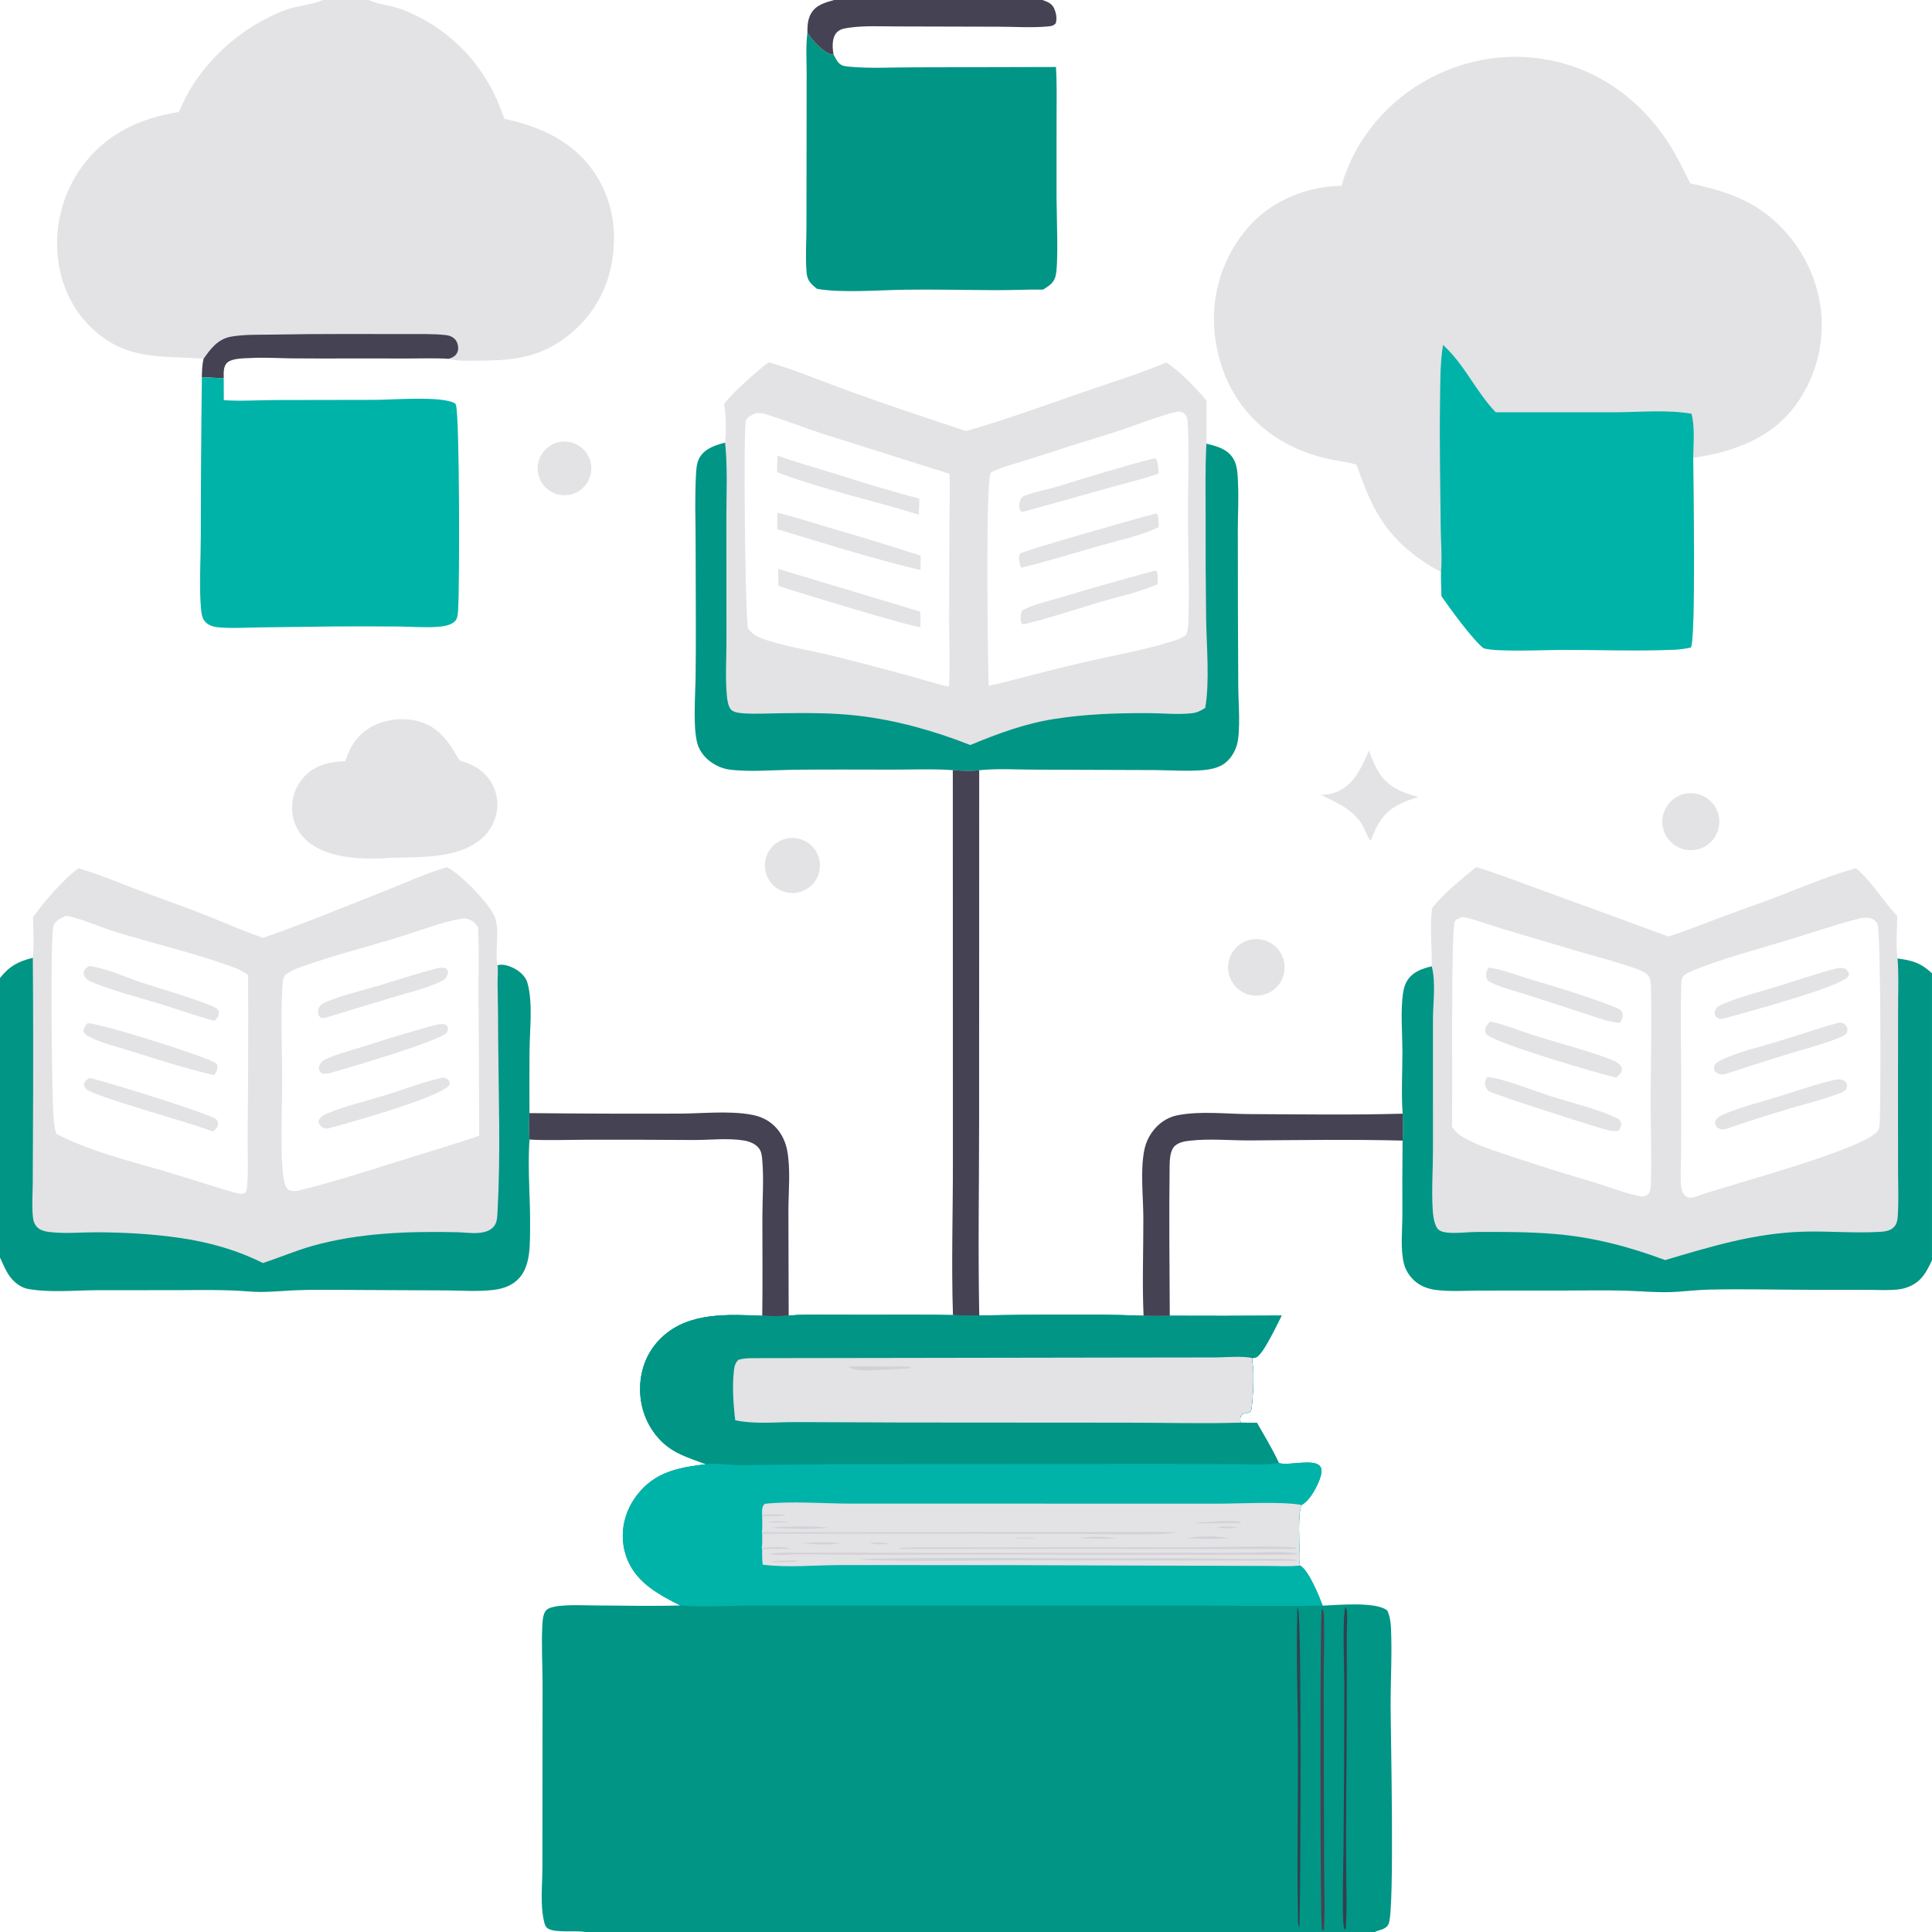 <?xml version="1.0" encoding="utf-8" ?>
<svg xmlns="http://www.w3.org/2000/svg" xmlns:xlink="http://www.w3.org/1999/xlink" width="12452" height="12452">
	<path fill="#E3E2E5" transform="scale(12.16 12.16)" d="M711.106 98.468C711.289 97.766 711.487 97.068 711.698 96.373C718.904 72.738 736.269 52.822 758.005 41.41C781.025 29.322 807.149 26.716 831.982 34.61C854.526 41.777 873.23 57.728 885.567 77.696C889.427 83.945 892.524 90.675 895.89 97.198C909.892 100.306 922.886 103.821 934.721 112.348C950.669 124.028 961.424 141.475 964.693 160.97C967.694 179.781 963.112 199.015 951.951 214.452C938.488 232.698 918.999 239.331 897.456 242.699C897.529 254.923 898.933 338.151 896.225 343.177C893.169 343.882 890.148 344.274 887.012 344.398C867.657 345.164 848.033 344.464 828.654 344.447C819.557 344.439 793.387 345.69 786.38 343.624C780.552 339.05 768.536 322.559 764.018 315.984C763.889 311.659 763.71 307.329 763.78 303.001L763.104 302.678C757.38 299.888 751.934 296.12 747.04 292.075C731.29 279.057 725.571 264.952 719.011 246.302C714.207 244.869 709.018 244.341 704.107 243.26C689.991 240.151 676.531 233.658 665.991 223.644C651.479 209.857 643.793 190.089 643.442 170.236C643.079 150.917 650.34 132.233 663.652 118.229C675.908 105.574 693.595 98.681 711.106 98.468Z"/>
	<path fill="#00B3A9" transform="scale(12.16 12.16)" d="M764.835 182.84C776.19 193.057 782.294 207.643 792.786 218.525L857.038 218.5C870.246 218.428 883.446 217.075 896.561 219.282C898.403 226.646 897.534 235.139 897.456 242.699C897.529 254.923 898.933 338.151 896.225 343.177C893.169 343.882 890.148 344.274 887.012 344.398C867.657 345.164 848.033 344.464 828.654 344.447C819.557 344.439 793.387 345.69 786.38 343.624C780.552 339.05 768.536 322.559 764.018 315.984C763.889 311.659 763.71 307.329 763.78 303.001C764.418 295.493 763.695 287.313 763.626 279.719C763.429 257.932 762.921 236.145 763.247 214.357C763.403 203.901 763.167 193.184 764.835 182.84Z"/>
	<path fill="#E3E2E5" transform="scale(12.16 12.16)" d="M210.357 381.243C214.23 381.051 218.379 381.321 222.12 382.398C233.115 385.563 238.181 393.761 243.515 403.06C248.068 404.334 252.283 406.127 255.867 409.293C260.628 413.482 263.438 419.458 263.627 425.796C263.757 432.153 261.356 438.302 256.951 442.888C245.034 455.182 223.981 454.22 208.207 454.64C194.093 455.621 174.45 455.659 162.979 445.885C158.021 441.699 155.057 435.617 154.815 429.133C154.525 422.734 156.799 416.483 161.134 411.767C167.052 405.362 174.648 403.785 182.927 403.46C184.404 399.234 186.086 395.413 188.918 391.898C194.357 385.146 201.993 382.168 210.357 381.243Z"/>
	<path fill="#E3E2E5" transform="scale(12.16 12.16)" d="M725.616 397.842C726.938 401.402 728.249 404.959 730.139 408.265C735.139 417.012 742.691 419.991 751.863 422.46C748.681 423.352 745.602 424.392 742.611 425.812C733.519 430.126 729.79 436.699 726.49 445.719C724.513 443.153 723.512 439.639 721.814 436.848C716.999 428.936 707.974 425.146 700.028 421.218C702.667 421.299 704.935 421.02 707.446 420.127C717.741 416.461 721.481 406.901 725.616 397.842Z"/>
	<path fill="#E3E2E5" transform="scale(12.16 12.16)" d="M892.649 420.813C900.772 418.857 908.942 423.864 910.887 431.99C912.832 440.116 907.815 448.279 899.686 450.214C891.572 452.144 883.428 447.139 881.486 439.027C879.545 430.916 884.54 422.765 892.649 420.813Z"/>
	<path fill="#E3E2E5" transform="scale(12.16 12.16)" d="M662.534 498.146C670.507 496.304 678.482 501.2 680.448 509.142C682.414 517.085 677.644 525.136 669.733 527.226C664.505 528.607 658.938 527.063 655.167 523.186C651.397 519.31 650.009 513.702 651.535 508.514C653.061 503.326 657.265 499.363 662.534 498.146Z"/>
	<path fill="#E3E2E5" transform="scale(12.16 12.16)" d="M418.402 444.222C426.375 443.346 433.561 449.071 434.487 457.039C435.413 465.006 429.733 472.227 421.771 473.204C413.739 474.189 406.439 468.447 405.504 460.408C404.57 452.369 410.357 445.106 418.402 444.222Z"/>
	<path fill="#E3E2E5" transform="scale(12.16 12.16)" d="M297.292 234.166C305.07 233.109 312.235 238.552 313.301 246.329C314.366 254.107 308.93 261.277 301.154 262.351C293.367 263.426 286.184 257.98 285.117 250.192C284.049 242.403 289.502 235.226 297.292 234.166Z"/>
	<path fill="#009585" transform="scale(12.16 12.16)" d="M505.095 697.054C509.739 697.246 514.388 697.302 519.036 697.221C547.97 696.863 577.211 696.314 606.122 697.392C610.764 697.54 615.373 697.498 620.014 697.393C639.757 697.484 659.5 697.46 679.243 697.323C677.022 701.561 669.46 717.947 665.744 719.447C665.154 719.685 664.231 719.737 663.625 719.813L663.661 720.817C663.702 721.793 663.847 722.684 664.023 723.642C664.737 727.539 664.093 744.411 662.993 748.08C661.055 749.571 657.953 748.333 657.459 751.375C657.327 752.189 657.467 753.211 657.508 754.04L666.163 754.137C670.147 761.087 674.424 768.141 677.791 775.406C678.065 775.475 678.337 775.551 678.613 775.614C683.611 776.766 696.394 773.092 699.64 777.109C700.774 778.512 700.495 780.696 700.044 782.297C698.683 787.135 694.422 795.286 689.892 797.685C687.615 802.328 689.019 818.562 688.62 824.805C688.633 826.469 688.481 828.209 689.08 829.786C693.732 832.437 699.077 845.842 701.065 851.045C708.905 850.727 729.489 848.757 735.283 853.62C736.628 856.396 737.087 859.47 737.236 862.529C737.903 876.219 737.044 890.321 737.066 904.068C737.089 918.832 739.273 1012.4 736.031 1019.65C734.971 1022.02 732.992 1022.5 730.725 1023.22C730.539 1023.27 730.351 1023.33 730.166 1023.39C729.459 1023.62 729.693 1023.55 728.887 1024L310.087 1024C305.121 1023.06 294.153 1024.65 290.369 1022.12C288.972 1021.18 288.707 1019.87 288.336 1018.29C286.266 1009.53 287.473 998.931 287.49 989.914L287.531 945.872L287.574 892.152C287.528 881.937 286.925 871.467 287.462 861.292C287.585 858.959 287.809 855.528 289.346 853.65C290.668 852.035 293.931 851.513 295.881 851.273C302.387 850.472 309.325 850.927 315.886 850.942C330.751 850.977 345.724 851.416 360.577 850.93C355.098 848.202 349.677 845.339 344.748 841.685C336.986 835.93 331.762 828.383 330.423 818.688C329.111 809.191 331.855 799.933 337.685 792.376C347.167 780.087 359.623 777.84 374.193 776.069C365.074 772.549 357.111 770.6 350.064 763.353C342.741 755.822 339.021 745.651 339.295 735.185C339.562 724.971 343.495 715.584 351.029 708.608C365.354 695.343 385.908 696.709 404.01 697.411C408.652 697.6 413.394 697.753 418.019 697.278C429.851 696.392 442.069 696.882 453.942 696.888C470.977 696.896 488.066 696.697 505.095 697.054Z"/>
	<path fill="#00B3A9" transform="scale(12.16 12.16)" d="M505.095 697.054C509.739 697.246 514.388 697.302 519.036 697.221C547.97 696.863 577.211 696.314 606.122 697.392C610.764 697.54 615.373 697.498 620.014 697.393C639.757 697.484 659.5 697.46 679.243 697.323C677.022 701.561 669.46 717.947 665.744 719.447C665.154 719.685 664.231 719.737 663.625 719.813L663.661 720.817C663.702 721.793 663.847 722.684 664.023 723.642C664.737 727.539 664.093 744.411 662.993 748.08C661.055 749.571 657.953 748.333 657.459 751.375C657.327 752.189 657.467 753.211 657.508 754.04L666.163 754.137C670.147 761.087 674.424 768.141 677.791 775.406C678.065 775.475 678.337 775.551 678.613 775.614C683.611 776.766 696.394 773.092 699.64 777.109C700.774 778.512 700.495 780.696 700.044 782.297C698.683 787.135 694.422 795.286 689.892 797.685C687.615 802.328 689.019 818.562 688.62 824.805C688.633 826.469 688.481 828.209 689.08 829.786C693.732 832.437 699.077 845.842 701.065 851.045C676.949 851.427 652.771 851.02 628.645 851.02L477.457 850.996L398.516 851.006C385.986 851.014 373.03 852.114 360.577 850.93C355.098 848.202 349.677 845.339 344.748 841.685C336.986 835.93 331.762 828.383 330.423 818.688C329.111 809.191 331.855 799.933 337.685 792.376C347.167 780.087 359.623 777.84 374.193 776.069C365.074 772.549 357.111 770.6 350.064 763.353C342.741 755.822 339.021 745.651 339.295 735.185C339.562 724.971 343.495 715.584 351.029 708.608C365.354 695.343 385.908 696.709 404.01 697.411C408.652 697.6 413.394 697.753 418.019 697.278C429.851 696.392 442.069 696.882 453.942 696.888C470.977 696.896 488.066 696.697 505.095 697.054Z"/>
	<path fill="#009585" transform="scale(12.16 12.16)" d="M505.095 697.054C509.739 697.246 514.388 697.302 519.036 697.221C547.97 696.863 577.211 696.314 606.122 697.392C610.764 697.54 615.373 697.498 620.014 697.393C639.757 697.484 659.5 697.46 679.243 697.323C677.022 701.561 669.46 717.947 665.744 719.447C665.154 719.685 664.231 719.737 663.625 719.813L663.661 720.817C663.702 721.793 663.847 722.684 664.023 723.642C664.737 727.539 664.093 744.411 662.993 748.08C661.055 749.571 657.953 748.333 657.459 751.375C657.327 752.189 657.467 753.211 657.508 754.04L666.163 754.137C670.147 761.087 674.424 768.141 677.791 775.406C670.424 776.702 662.209 776.035 654.722 776.016L616.242 775.929L443.143 776.014L392.081 776.553C386.737 776.571 379.111 775.316 374.193 776.069C365.074 772.549 357.111 770.6 350.064 763.353C342.741 755.822 339.021 745.651 339.295 735.185C339.562 724.971 343.495 715.584 351.029 708.608C365.354 695.343 385.908 696.709 404.01 697.411C408.652 697.6 413.394 697.753 418.019 697.278C429.851 696.392 442.069 696.882 453.942 696.888C470.977 696.896 488.066 696.697 505.095 697.054Z"/>
	<path fill="#E3E2E5" transform="scale(12.16 12.16)" d="M389.709 752.778C388.693 744.623 388.044 734.724 388.978 726.567C389.238 724.303 389.651 722.187 391.503 720.699C393.91 719.992 396.398 719.887 398.895 719.861L598.88 719.544L643.597 719.483C648.675 719.473 659.03 718.575 663.625 719.813L663.661 720.817C663.702 721.793 663.847 722.684 664.023 723.642C664.737 727.539 664.093 744.411 662.993 748.08C661.055 749.571 657.953 748.333 657.459 751.375C657.327 752.189 657.467 753.211 657.508 754.04C637.651 754.66 617.591 754.065 597.709 754.054L479.317 753.974L421.71 753.756C411.19 753.708 400.048 754.979 389.709 752.778Z"/>
	<path fill="#D3D1D6" transform="scale(12.16 12.16)" d="M449.603 724.273C456.91 723.94 464.197 724.253 471.504 724.343C475.108 724.388 479.117 723.999 482.657 724.585L482.671 725.211C475.153 725.705 467.628 726.088 460.098 726.36C457.114 726.441 451.746 726.314 449.603 724.273Z"/>
	<path fill="#E3E2E5" transform="scale(12.16 12.16)" d="M403.92 802.867C403.921 800.678 403.686 798.708 405.297 797.074C419.041 795.527 436.935 796.958 451.257 796.963L551.159 796.969L645.722 796.989C657.4 796.986 679.412 795.696 689.892 797.685C687.615 802.328 689.019 818.562 688.62 824.805C688.633 826.469 688.481 828.209 689.08 829.786C683.47 830.393 677.512 830.015 671.858 830.003L640.46 829.908L538.576 829.57L445.83 829.526C432.172 829.52 417.766 831.04 404.269 829.315C403.861 826.582 403.974 823.773 403.959 821.014L403.76 820.454C404.132 818.02 403.97 815.392 403.995 812.928L403.856 812.096C404.157 809.282 403.974 806.254 403.984 803.414L403.92 802.867Z"/>
	<path fill="#D3D1D6" transform="scale(12.16 12.16)" d="M403.856 812.096L547.758 812.024L594.697 812.005C604.126 812.003 613.669 811.699 623.082 812.261C618.563 814.088 575.481 812.937 567.835 812.95L403.995 812.928L403.856 812.096Z"/>
	<path fill="#D3D1D6" transform="scale(12.16 12.16)" d="M403.92 802.867C408.118 802.704 412.289 802.479 416.482 802.874C415.929 803.479 412.779 803.496 411.847 803.543C409.242 803.676 406.59 803.515 403.984 803.414L403.92 802.867Z"/>
	<path fill="#D3D1D6" transform="scale(12.16 12.16)" d="M403.76 820.454C407.945 820.02 414.971 819.385 418.839 820.975L403.959 821.014L403.76 820.454Z"/>
	<path fill="#D3D1D6" transform="scale(12.16 12.16)" d="M687.487 823.904C679.598 824.262 671.607 824.009 663.705 824.018L618.968 824.033L484.802 824.027C464.576 824.112 444.35 824.038 424.126 823.806C419.638 823.759 412.52 824.741 408.358 823.801C407.787 823.673 407.423 823.701 406.846 823.773L407.926 823.704L408.195 823.468C415.839 822.627 423.696 822.98 431.377 822.991L468.485 823.028L590.543 823.055L657.183 822.962C665.122 822.945 680.29 821.943 687.546 823.334L687.487 823.904Z"/>
	<path fill="#D3D1D6" transform="scale(12.16 12.16)" d="M455.791 826.258C501.865 825.374 548.043 825.978 594.128 825.991C615.72 825.874 637.313 825.959 658.904 826.249C667.482 826.336 676.178 825.965 684.738 826.454C685.977 826.524 686.716 826.642 687.778 827.25L540.412 826.993C529.189 826.998 460.645 827.997 455.791 826.258Z"/>
	<path fill="#D3D1D6" transform="scale(12.16 12.16)" d="M476.159 820.983C477.563 820.469 478.634 820.31 480.127 820.273C495.995 819.881 511.951 820.256 527.829 820.233C561.321 820 594.814 819.978 628.306 820.167C636.116 820.162 682.99 819.126 686.607 820.354C687.049 820.504 687.193 820.691 687.496 820.979L476.159 820.983Z"/>
	<path fill="#D3D1D6" transform="scale(12.16 12.16)" d="M640.627 806.75C644.216 806.362 654.104 805.82 657.294 806.67C658.216 806.916 658.191 807.032 659.121 806.927L657.831 806.848L657.545 807.16C655.134 807.333 652.669 807.237 650.25 807.245C644.447 807.386 638.632 807.592 632.84 807.129C633.061 807.114 633.7 807.077 633.892 807.037C636.064 806.589 638.399 806.761 640.627 806.75Z"/>
	<path fill="#D3D1D6" transform="scale(12.16 12.16)" d="M408.878 809.747C413.987 808.855 433.815 808.804 438.745 809.75C429.333 810.821 418.363 810.211 408.878 809.747Z"/>
	<path fill="#D3D1D6" transform="scale(12.16 12.16)" d="M628.877 815.263C635.298 814.121 645.235 813.955 651.623 815.248C644.175 815.808 636.334 815.664 628.877 815.263Z"/>
	<path fill="#D3D1D6" transform="scale(12.16 12.16)" d="M424.877 817.734C431.788 817.397 438.712 817.406 445.622 817.76C439.517 819.18 431.094 818.553 424.877 817.734Z"/>
	<path fill="#D3D1D6" transform="scale(12.16 12.16)" d="M417.627 827.25C419.43 827.011 421.228 827.057 423.042 827.062L422.979 827.341C419.986 827.99 417.171 828.015 414.125 828.006C412.136 828.019 410.165 828.127 408.214 827.684C411.319 827.091 414.478 827.24 417.627 827.25Z"/>
	<path fill="#D3D1D6" transform="scale(12.16 12.16)" d="M572.378 815.26C578.579 814.052 585.869 814.583 592.122 815.263C585.577 815.656 578.923 815.587 572.378 815.26Z"/>
	<path fill="#D3D1D6" transform="scale(12.16 12.16)" d="M461.04 817.748C464.546 817.35 468.154 817.656 471.623 818.244C468.194 818.496 464.305 818.972 461.04 817.748Z"/>
	<path fill="#D3D1D6" transform="scale(12.16 12.16)" d="M644.755 809.75C647.887 808.628 652.908 809.158 656.123 809.749C652.408 810.102 648.47 810.085 644.755 809.75Z"/>
	<path fill="#E3E2E5" transform="scale(12.16 12.16)" d="M414.885 799.792C417.062 799.581 420.335 798.886 422.135 800.232C419.805 800.433 417.599 800.556 415.257 800.425L414.885 799.792Z"/>
	<path fill="#D3D1D6" transform="scale(12.16 12.16)" d="M406.377 806.747C410.392 806.016 414.586 806.398 418.624 806.759C414.565 807.139 410.439 806.983 406.377 806.747Z"/>
	<path fill="#D3D1D6" transform="scale(12.16 12.16)" d="M536.877 815.251C541.08 814.839 545.413 815.012 549.623 815.251C545.424 815.658 541.082 815.505 536.877 815.251Z"/>
	<path fill="#444253" transform="scale(12.16 12.16)" d="M700.575 852.78L701.091 853.193C701.765 854.605 701.714 856.476 701.751 858.027C701.985 868.046 701.631 878.151 701.619 888.182L701.693 950.518L701.835 991.074C701.939 1001.68 702.293 1012.28 701.716 1022.88L701.286 1023.15L700.658 1022.99C699.701 1019.37 699.557 857.225 700.575 852.78Z"/>
	<path fill="#32404E" transform="scale(12.16 12.16)" d="M713.098 851.842C713.287 852.165 713.556 852.454 713.665 852.812C714.389 855.195 713.801 864.911 713.828 868.155C713.897 896.284 713.798 924.414 713.532 952.542C713.455 965.057 713.443 977.572 713.495 990.087C713.6 1000.91 714.006 1011.69 713.271 1022.5L712.828 1022.67C712.728 1022.53 712.608 1022.41 712.527 1022.26C711.076 1019.59 712.049 986.842 712.086 981.94C712.386 951.994 712.527 922.047 712.511 892.1C712.527 884.447 711.399 857.424 713.098 851.842Z"/>
	<path fill="#32404E" transform="scale(12.16 12.16)" d="M687.661 852.377C687.762 852.465 687.882 852.535 687.964 852.641C690.023 855.286 689.324 1007.23 688.748 1021.54C687.744 1020.02 687.963 1016.89 687.93 1015.09C687.385 985.252 688.023 955.27 687.946 925.412C687.883 901.099 686.962 876.673 687.661 852.377Z"/>
	<path fill="#E3E2E5" transform="scale(12.16 12.16)" d="M782.441 459.553C795.874 463.784 809.045 468.875 822.268 473.711C842.978 481.162 863.648 488.721 884.278 496.389C893.945 493.282 903.437 489.427 912.955 485.889C923.034 482.143 933.224 478.672 943.249 474.784C956.665 469.581 969.834 464.029 983.723 460.167C992.293 467.34 997.811 477.372 1005.52 485.347C1005.66 493.131 1004.67 500.198 1005.75 508.044C1013.44 508.993 1018.21 510.403 1024 515.906L1024 667.993C1022.27 671.532 1020.64 675.051 1017.87 677.922C1014.96 680.939 1010.77 682.796 1006.64 683.356C1001.63 684.036 996.266 683.656 991.199 683.663L963.417 683.654C944.16 683.617 924.798 683.083 905.551 683.523C898.844 683.676 892.175 684.614 885.474 684.843C877.521 685.114 869.414 684.289 861.448 684.072C850.864 683.785 840.236 683.988 829.644 684.008L784.957 684.031C777.098 684.04 768.652 684.669 760.886 683.669C756.657 683.124 752.375 681.449 749.29 678.437C746.829 676.033 744.923 673.021 744.106 669.661C742.16 661.653 743.299 652.292 743.31 644.082C743.262 630.902 743.293 617.721 743.404 604.541C743.75 599.772 743.596 595.052 743.454 590.28C742.664 579.39 743.35 568.3 743.335 557.38C743.323 548.35 742.487 539.069 743.245 530.072C743.528 526.717 743.969 522.989 745.702 520.046C748.569 515.178 753.691 513.419 758.868 512.173C759.009 502.061 757.759 491.219 759.054 481.246C765.752 473.052 774.307 466.254 782.441 459.553ZM900.81 633.556C916.015 628.14 989.932 608.783 995.43 599.063C996.211 597.681 996.293 595.661 996.361 594.111C996.845 583.082 996.983 493.942 995.078 489.788C994.403 488.293 993.11 487.167 991.536 486.705C989.921 486.239 988.156 486.457 986.507 486.584C972.78 490.038 959.273 494.758 945.712 498.844C930.136 503.537 913.913 507.775 898.81 513.82C896.98 514.553 892.631 516.194 891.801 517.96C891.056 519.544 891.105 521.895 891.063 523.637C890.6 542.578 891.186 561.603 891.084 580.556L891.038 611.68C891.025 616.884 890.598 622.184 890.876 627.37C890.955 628.842 891.154 630.307 891.747 631.669C892.266 632.862 893.154 633.976 894.367 634.507C896.362 635.382 898.856 634.2 900.81 633.556ZM870.762 634.244C872.449 633.741 873.535 633.465 874.336 631.727C874.993 630.298 874.995 628.224 875.035 626.673C875.424 611.671 874.857 596.556 874.895 581.537C874.944 562.458 875.517 543.231 875.037 524.172C874.989 522.264 875.003 519.699 874.144 517.985C873.426 516.553 872.161 515.581 870.727 514.933C862.187 511.071 845.707 507.005 835.87 504.059L797.234 492.573C791.172 490.731 785.163 488.576 779.072 486.855C777.767 486.499 776.44 486.231 775.099 486.053C773.718 486.543 771.917 486.974 771.123 488.312C768.893 492.074 770.009 585.44 769.589 597.257C772.035 600.84 774.698 602.512 778.494 604.406C786.022 608.161 794.471 610.71 802.434 613.378C816.917 618.209 831.488 622.77 846.141 627.059C853.344 629.219 861.042 632.412 868.37 633.844C869.163 634.002 869.961 634.135 870.762 634.244Z"/>
	<path fill="#009585" transform="scale(12.16 12.16)" d="M1005.75 508.044C1013.44 508.993 1018.21 510.403 1024 515.906L1024 667.993C1022.27 671.532 1020.64 675.051 1017.87 677.922C1014.96 680.939 1010.77 682.796 1006.64 683.356C1001.63 684.036 996.266 683.656 991.199 683.663L963.417 683.654C944.16 683.617 924.798 683.083 905.551 683.523C898.844 683.676 892.175 684.614 885.474 684.843C877.521 685.114 869.414 684.289 861.448 684.072C850.864 683.785 840.236 683.988 829.644 684.008L784.957 684.031C777.098 684.04 768.652 684.669 760.886 683.669C756.657 683.124 752.375 681.449 749.29 678.437C746.829 676.033 744.923 673.021 744.106 669.661C742.16 661.653 743.299 652.292 743.31 644.082C743.262 630.902 743.293 617.721 743.404 604.541C743.75 599.772 743.596 595.052 743.454 590.28C742.664 579.39 743.35 568.3 743.335 557.38C743.323 548.35 742.487 539.069 743.245 530.072C743.528 526.717 743.969 522.989 745.702 520.046C748.569 515.178 753.691 513.419 758.868 512.173C761.086 520.723 759.539 531.276 759.507 540.1L759.512 609.724C759.509 620.168 758.711 630.64 759.363 641.076C759.552 644.105 759.913 647.276 761.216 650.053C761.437 650.524 761.748 651.116 762.131 651.481C763.7 652.971 766.16 653.262 768.225 653.41C772.903 653.747 777.94 652.998 782.667 652.975C796.567 652.907 810.4 652.9 824.263 654.057C844.38 655.736 863.701 660.817 882.566 667.882C907.127 660.612 930.067 653.578 955.845 652.82C968.996 652.433 982.254 653.662 995.363 652.973C998.402 652.813 1001.91 652.638 1004.03 650.177C1005.4 648.587 1005.71 646.697 1005.86 644.666C1006.43 636.902 1006.04 628.881 1006.03 621.094L1006 576.786L1006.05 533.113C1006.05 524.823 1006.46 516.296 1005.75 508.044Z"/>
	<path fill="#E3E2E5" transform="scale(12.16 12.16)" d="M974.224 513.064C975.1 513.032 976.132 512.996 976.99 513.167C978.426 513.454 978.985 514.231 979.825 515.33C979.919 516.13 980.158 516.617 979.721 517.349C976.327 523.035 924.352 536.812 914.613 539.58C913.762 539.856 912.595 540.124 911.695 540.027C910.397 539.887 909.869 539.228 909.097 538.267C908.816 536.879 908.603 536.234 909.355 534.912C910.177 533.47 912.08 532.66 913.525 532.039C922.144 528.332 931.759 526.011 940.726 523.246C951.849 519.816 962.945 515.937 974.224 513.064Z"/>
	<path fill="#E3E2E5" transform="scale(12.16 12.16)" d="M974.469 542.049C975.411 542.033 976.357 542.074 977.241 542.465C978.024 542.812 978.551 543.562 978.862 544.33C979.234 545.249 979.341 546.681 978.762 547.546C977.787 549.003 975.719 549.679 974.152 550.298C965.662 553.654 956.544 555.977 947.804 558.64C936.353 562.129 925 565.889 913.598 569.534C912.986 569.535 912.938 569.553 912.251 569.458C911.05 569.293 909.64 568.841 908.998 567.733C908.454 566.795 908.27 565.808 908.706 564.788C909.414 563.133 911.46 562.235 912.982 561.531C922.051 557.334 932.694 554.916 942.272 552.011C953.013 548.755 963.654 545.036 974.469 542.049Z"/>
	<path fill="#E3E2E5" transform="scale(12.16 12.16)" d="M973.586 572.074C973.867 572.07 974.147 572.062 974.428 572.064C976.281 572.073 977.368 572.548 978.671 573.865C979.018 575.159 979.117 575.929 978.554 577.201C977.907 578.662 974.91 579.51 973.443 580.061C965.668 582.977 957.394 584.952 949.429 587.313C937.685 590.791 926.015 594.517 914.428 598.488C913.502 598.562 912.137 598.644 911.27 598.258C909.995 597.69 909.567 596.967 909.071 595.727C909.093 594.834 909.103 594.176 909.619 593.397C910.477 592.101 911.891 591.433 913.261 590.82C922.322 586.766 932.689 584.287 942.174 581.371C952.497 578.197 963.049 574.409 973.586 572.074Z"/>
	<path fill="#E3E2E5" transform="scale(12.16 12.16)" d="M789.809 541.412C797.993 543.105 806.078 546.573 814.067 549.082C826.336 552.934 838.989 556.164 851.069 560.544C853.256 561.337 856.468 562.414 858.183 563.961C859 564.698 859.665 565.748 859.603 566.884C859.492 568.897 858.038 569.988 856.589 571.15C845.59 568.538 795.718 553.858 788.68 548.791C787.827 548.177 787.26 547.442 787.199 546.377C787.077 544.248 788.473 542.87 789.809 541.412Z"/>
	<path fill="#E3E2E5" transform="scale(12.16 12.16)" d="M788.831 512.849C795.524 513.548 802.844 516.524 809.311 518.494C824.642 523.165 840.502 527.699 855.383 533.648C856.974 534.284 859.255 535.034 859.841 536.796C860.508 538.803 859.598 540.389 858.622 542.082C853.445 541.944 848.117 539.838 843.21 538.277L809.064 527.164C802.945 525.179 796.06 523.552 790.277 520.769C789.176 520.239 788.396 519.752 787.945 518.557C787.183 516.537 787.988 514.679 788.831 512.849Z"/>
	<path fill="#E3E2E5" transform="scale(12.16 12.16)" d="M788.416 570.811C796.995 571.666 813.341 578.266 822.649 581.233C833.602 584.725 845.722 587.453 856.142 592.236C857.94 593.062 858.672 593.582 859.374 595.517C859.288 597.052 858.683 597.96 857.91 599.229C856.087 599.594 854.73 599.593 852.905 599.19C847.331 597.958 791.697 580.06 789.204 578.366C788.021 577.562 787.381 576.312 787.136 574.928C786.841 573.264 787.513 572.136 788.416 570.811Z"/>
	<path fill="#E3E2E5" transform="scale(12.16 12.16)" d="M139.506 497.07C161.784 489.344 183.893 480.153 205.815 471.465C216.001 467.429 226.332 462.747 236.822 459.643C243.655 462.73 259.763 479.168 262.324 486.221C265.049 493.728 262.119 503.683 263.717 511.636C266.485 510.751 270.078 512.013 272.56 513.318C275.565 514.897 278.579 517.539 279.535 520.906C282.519 531.408 280.757 545.736 280.653 556.751C280.579 567.826 280.571 578.902 280.631 589.977C280.422 594.662 280.226 599.325 280.657 604.006C279.501 619.751 281.187 635.792 280.956 651.587C280.873 657.202 280.952 663.35 279.541 668.804C278.576 672.531 276.84 676.063 273.932 678.658C270.403 681.807 266.103 683.114 261.495 683.68C253.157 684.704 244.028 683.953 235.596 683.932L180.357 683.662C172.494 683.661 164.581 683.52 156.725 683.858C148.337 684.218 140.392 685.195 131.97 684.502C119.175 683.449 106.564 683.777 93.75 683.798L50.777 683.829C39.232 683.926 26.041 685.224 14.681 683.12C11.54 682.538 8.282 680.202 6.232 677.827C3.345 674.482 1.878 670.443 0 666.519L0 518.394C5.001 512.065 9.683 509.576 17.397 507.681C18.081 500.598 17.601 493.191 17.522 486.067C23.165 478.143 33.892 465.717 41.596 460.212C52.655 463.445 63.038 467.887 73.787 471.942C85.992 476.547 98.333 480.782 110.442 485.642C120.073 489.508 129.661 493.789 139.506 497.07ZM157.147 631.305C176.204 626.709 194.85 620.657 213.542 614.778C227.014 610.541 240.682 606.587 254.015 601.946L253.671 527.861C253.595 515.742 254.041 503.456 253.399 491.37C251.134 488.52 250.119 487.571 246.583 486.723C237.71 487.386 218.943 494.449 209.312 497.369C192.735 502.396 175.53 506.689 159.27 512.614C156.312 513.692 153.397 514.959 150.932 516.95C149.953 518.789 149.797 520.865 149.67 522.915C148.658 539.254 149.552 556.136 149.576 572.527C149.593 584.098 148.174 617.466 150.811 626.791C151.194 628.143 151.803 630.032 153.117 630.745C154.167 631.315 155.961 631.33 157.147 631.305ZM125.576 632.423C127.122 632.655 128.426 632.996 129.911 632.323C130.799 631.019 130.797 630.494 130.938 628.911C131.741 619.895 131.105 610.402 131.254 601.325C131.542 573.176 131.626 545.025 131.507 516.875C128.754 514.688 126.02 513.475 122.745 512.292C102.875 505.111 81.861 500.253 61.639 494.07C54.788 491.976 40.986 485.981 34.893 485.449C32.306 486.601 29.516 487.745 28.387 490.566C26.448 495.41 27.607 576.833 28.098 587.027C28.322 591.664 28.399 596.582 29.883 601.014C48.486 610.539 68.677 615.305 88.627 621.164C100.948 624.783 113.213 629.029 125.576 632.423Z"/>
	<path fill="#009585" transform="scale(12.16 12.16)" d="M0 518.394C5.001 512.065 9.683 509.576 17.397 507.681C17.628 539.54 17.647 571.4 17.452 603.259L17.355 627.315C17.276 633.268 16.826 639.483 17.491 645.409C17.714 647.397 18.463 649.344 19.977 650.705C22.12 652.632 25.345 652.942 28.096 653.192C35.734 653.886 43.347 653.128 50.989 653.148C65.74 653.187 80.84 654.012 95.436 656.149C110.775 658.393 125.464 662.479 139.368 669.454C148.089 666.571 156.606 662.909 165.438 660.412C190.302 653.383 216.82 652.56 242.506 653.112C248.594 653.243 258.722 655.389 262.458 649.03C263.608 647.073 263.628 643.508 263.75 641.257C265.352 611.807 264.299 581.848 264.055 552.367C264.054 542.07 263.943 531.773 263.721 521.478C263.662 518.267 264.126 514.78 263.717 511.636C266.485 510.751 270.078 512.013 272.56 513.318C275.565 514.897 278.579 517.539 279.535 520.906C282.519 531.408 280.757 545.736 280.653 556.751C280.579 567.826 280.571 578.902 280.631 589.977C280.422 594.662 280.226 599.325 280.657 604.006C279.501 619.751 281.187 635.792 280.956 651.587C280.873 657.202 280.952 663.35 279.541 668.804C278.576 672.531 276.84 676.063 273.932 678.658C270.403 681.807 266.103 683.114 261.495 683.68C253.157 684.704 244.028 683.953 235.596 683.932L180.357 683.662C172.494 683.661 164.581 683.52 156.725 683.858C148.337 684.218 140.392 685.195 131.97 684.502C119.175 683.449 106.564 683.777 93.75 683.798L50.777 683.829C39.232 683.926 26.041 685.224 14.681 683.12C11.54 682.538 8.282 680.202 6.232 677.827C3.345 674.482 1.878 670.443 0 666.519L0 518.394Z"/>
	<path fill="#E3E2E5" transform="scale(12.16 12.16)" d="M232.238 513.046C233.423 512.923 234.581 512.957 235.77 512.988C236.924 513.65 236.936 513.77 237.485 514.996C237.398 516.04 237.296 516.709 236.761 517.64C235.831 519.26 233.571 520.271 231.945 520.987C224.997 524.05 217.289 525.902 210.021 528.078C197.706 531.731 185.411 535.452 173.137 539.241C171.756 539.631 171.427 539.743 170.049 539.415C169.382 538.811 168.946 538.394 168.685 537.49C168.303 536.167 168.572 534.978 169.221 533.795C170.015 532.349 171.895 531.474 173.338 530.862C181.161 527.548 189.987 525.571 198.159 523.149C209.512 519.783 220.789 516.07 232.238 513.046Z"/>
	<path fill="#E3E2E5" transform="scale(12.16 12.16)" d="M234.936 571.1C236.428 571.468 237.323 571.891 238.238 573.139C238.274 573.898 238.46 574.448 238.041 575.129C234.217 581.347 183.508 595.664 173.135 598.285C170.955 597.709 170.12 597.353 168.933 595.351C168.93 594.563 168.788 594.012 169.205 593.305C170.081 591.822 171.53 590.979 173.08 590.323C182.88 586.178 194.033 583.661 204.221 580.504C214.299 577.382 224.636 573.286 234.936 571.1Z"/>
	<path fill="#E3E2E5" transform="scale(12.16 12.16)" d="M231.728 543.048C232.756 542.891 234.532 542.632 235.539 542.907C236.824 543.259 236.948 543.667 237.451 544.763C237.389 545.609 237.381 546.497 236.862 547.22C233.74 551.567 183.997 566.242 174.767 568.779C173.32 569.088 172.263 569.237 170.767 569.009C170.089 568.494 169.54 568.109 169.223 567.276C168.775 566.101 169.054 564.925 169.694 563.892C170.462 562.655 171.486 561.958 172.777 561.35C178.537 558.64 185.352 556.994 191.428 555.059C204.759 550.814 218.181 546.552 231.728 543.048Z"/>
	<path fill="#E3E2E5" transform="scale(12.16 12.16)" d="M46.376 542.356C52.43 542.035 109.886 560.185 114.203 563.411C114.811 563.866 115.183 564.247 115.259 565.007C115.443 566.864 114.553 568.447 113.437 569.84C98.42 566.37 83.633 561.582 68.932 556.973C61.723 554.714 53.112 552.689 46.464 549.08C45.053 548.314 44.633 547.787 44.174 546.266C44.521 544.567 45.285 543.674 46.376 542.356Z"/>
	<path fill="#E3E2E5" transform="scale(12.16 12.16)" d="M47.192 512.041C56.712 513.206 66.53 517.981 75.657 520.989C86.93 524.704 98.522 527.787 109.568 532.136C111.343 532.835 114.565 533.857 115.675 535.397C116.091 535.976 116.011 536.838 115.897 537.494C115.654 538.908 114.699 540.206 113.603 541.056C103.178 538.208 92.941 534.566 82.603 531.407C72.298 528.259 61.609 525.592 51.581 521.676C49.581 520.895 46.419 519.776 45.128 518.031C44.364 517 44.207 515.966 44.548 514.737C44.932 513.353 46.072 512.74 47.192 512.041Z"/>
	<path fill="#E3E2E5" transform="scale(12.16 12.16)" d="M47.462 571.335C54.161 572.722 112.319 590.513 114.734 593.416C115.264 594.053 115.65 594.819 115.614 595.651C115.53 597.611 114.2 598.62 112.806 599.757C102.186 595.297 49.823 581.245 45.739 577.248C44.73 576.261 44.597 575.592 44.516 574.235C45.236 572.78 46.164 572.208 47.462 571.335Z"/>
	<path fill="#E3E2E5" transform="scale(12.16 12.16)" d="M407.422 192.046C421.872 196.176 436.191 202.281 450.335 207.402C470.811 214.815 491.402 221.62 512.06 228.479C532.86 222.514 553.488 214.991 573.945 207.903C588.637 202.812 603.804 198.177 618.122 192.158C624.66 195.976 634.611 206.371 639.46 212.355C639.534 219.965 639.527 227.575 639.44 235.185C644.959 236.497 650.51 237.9 653.68 243.104C655.889 246.73 655.928 251.349 656.143 255.486C656.572 263.713 656.123 271.978 656.069 280.21L656.126 320.886L656.307 364.028C656.355 371.962 657.638 387.542 655.616 394.677C654.401 398.961 651.704 403.2 647.77 405.458C644.941 407.081 641.372 407.837 638.139 408.137C629.586 408.928 620.523 408.207 611.911 408.14L549.79 407.937C539.743 407.942 528.976 407.197 519 408.229C514.421 408.786 509.61 408.518 505.017 408.181C494.386 407.422 483.478 407.917 472.804 407.914C455.309 407.91 437.799 407.774 420.306 407.988C409.552 408.119 398.47 409.153 387.756 408.044C384.872 407.745 382.222 406.976 379.647 405.635C375.048 403.242 371.063 399.2 369.653 394.117C367.196 385.258 368.571 368.603 368.702 358.911C368.819 349.298 368.866 339.685 368.842 330.071L368.709 286.909C368.608 275.345 368.288 263.738 368.875 252.184C369.037 248.991 369.172 245.347 370.822 242.528C373.664 237.673 379.21 235.938 384.318 234.609C384.938 228.231 384.92 220.487 383.775 214.214C386.758 209.497 402.537 195.397 407.422 192.046ZM396.448 333.136C398.309 335.26 400.067 336.942 402.737 337.988C413.801 342.323 431.572 345.089 443.612 348.132C455.964 351.285 468.296 354.516 480.607 357.825C487.894 359.829 495.21 362.224 502.57 363.906C502.946 363.395 503.069 363.08 503.094 362.44C503.603 349.299 502.91 336.021 503.059 322.86L503.221 276.483C503.249 268.104 503.656 259.504 503.322 251.146L435.393 229.69C425.357 226.454 415.493 222.413 405.404 219.422C403.731 218.926 402.35 218.87 400.622 219.023C398.829 219.872 396.032 220.846 395.356 222.891C393.887 227.336 394.959 326.161 396.448 333.136ZM524.018 363.611C525.343 363.243 526.755 362.704 528.126 362.616C543.705 358.765 559.206 354.508 574.847 350.928C590.003 347.459 605.652 344.725 620.511 340.153C623.292 339.297 626.557 338.295 628.782 336.378C629.498 334.258 629.776 332.151 629.859 329.924C630.542 311.67 629.694 293.103 629.643 274.814C629.596 258.059 630.427 240.862 629.502 224.16C629.435 222.963 629.327 221.575 628.702 220.512C627.948 219.23 627.086 218.595 625.651 218.283C625.355 218.218 625.056 218.167 624.759 218.108C617.053 219.322 600.382 225.998 592.06 228.647C576.748 233.374 561.473 238.219 546.236 243.182C539.325 245.417 531.651 247.209 525.15 250.405C522.216 255.064 523.619 352.1 524.018 363.611Z"/>
	<path fill="#009585" transform="scale(12.16 12.16)" d="M505.017 408.181C494.386 407.422 483.478 407.917 472.804 407.914C455.309 407.91 437.799 407.774 420.306 407.988C409.552 408.119 398.47 409.153 387.756 408.044C384.872 407.745 382.222 406.976 379.647 405.635C375.048 403.242 371.063 399.2 369.653 394.117C367.196 385.258 368.571 368.603 368.702 358.911C368.819 349.298 368.866 339.685 368.842 330.071L368.709 286.909C368.608 275.345 368.288 263.738 368.875 252.184C369.037 248.991 369.172 245.347 370.822 242.528C373.664 237.673 379.21 235.938 384.318 234.609C385.702 247.575 385 260.981 385.005 274.02L385.038 340.007C385.036 349.062 384.417 358.492 385.156 367.505C385.362 370.028 385.765 374.862 387.83 376.455C389.526 377.764 392.497 377.984 394.537 378.116C400.57 378.506 406.818 378.116 412.867 378.05C426.844 377.897 440.794 377.716 454.703 379.335C475.19 381.719 495.124 387.358 514.29 394.889C528.861 388.832 543.188 383.528 558.875 381.058C575.294 378.473 591.857 377.926 608.451 377.973C616.082 377.994 624.293 378.901 631.819 378.039C634.509 377.73 636.479 376.663 638.775 375.264C641.249 361.849 639.509 342.02 639.286 328.244C639.048 310.039 638.957 291.832 639.012 273.626C639.003 260.831 638.713 247.964 639.44 235.185C644.959 236.497 650.51 237.9 653.68 243.104C655.889 246.73 655.928 251.349 656.143 255.486C656.572 263.713 656.123 271.978 656.069 280.21L656.126 320.886L656.307 364.028C656.355 371.962 657.638 387.542 655.616 394.677C654.401 398.961 651.704 403.2 647.77 405.458C644.941 407.081 641.372 407.837 638.139 408.137C629.586 408.928 620.523 408.207 611.911 408.14L549.79 407.937C539.743 407.942 528.976 407.197 519 408.229C514.421 408.786 509.61 408.518 505.017 408.181Z"/>
	<path fill="#E3E2E5" transform="scale(12.16 12.16)" d="M412.082 271.738C421.305 273.999 430.386 276.991 439.496 279.669C455.722 284.368 471.875 289.315 487.95 294.508C488.045 297.071 487.983 299.565 487.843 302.123C462.333 296.072 437.125 288.094 412.028 280.499C411.902 277.587 412.033 274.652 412.082 271.738Z"/>
	<path fill="#E3E2E5" transform="scale(12.16 12.16)" d="M412.472 301.544L487.671 324.158C487.97 326.924 487.933 329.585 487.852 332.359C483.805 332.59 419.638 312.993 412.644 310.541C412.436 307.57 412.517 304.525 412.472 301.544Z"/>
	<path fill="#E3E2E5" transform="scale(12.16 12.16)" d="M412.076 241.475C421.501 244.912 431.368 247.62 440.954 250.603C456.293 255.375 471.685 260.303 487.255 264.27C487.335 267.099 487.12 269.943 486.987 272.769C462.133 265.128 436.257 259.508 411.926 250.298C411.821 247.359 411.979 244.413 412.076 241.475Z"/>
	<path fill="#E3E2E5" transform="scale(12.16 12.16)" d="M611.298 243.048L612.65 243.118C614.016 244.771 613.852 248.759 614.058 250.95C605.771 253.949 596.847 256.002 588.359 258.392C573.297 262.691 558.21 266.903 543.098 271.027C542.331 271.28 542.019 271.248 541.234 271.177C540.887 270.745 540.805 270.699 540.584 270.097C539.953 268.375 540.271 265.841 541.201 264.283C541.775 263.322 542.583 262.941 543.61 262.553C548.839 260.578 554.732 259.619 560.13 257.966C577.072 252.777 594.135 247.439 611.298 243.048Z"/>
	<path fill="#E3E2E5" transform="scale(12.16 12.16)" d="M612.864 272.142L613.431 272.57C614.144 274.787 614.036 277.117 614.09 279.426C604.418 284.045 593.081 286.358 582.791 289.296C568.989 293.237 555.17 297.554 541.207 300.876C540.296 298.466 539.696 295.969 540.56 293.478C541.788 292.04 606.445 273.636 612.864 272.142Z"/>
	<path fill="#E3E2E5" transform="scale(12.16 12.16)" d="M611.812 302.551C612.542 302.445 612.081 302.453 613.172 302.797C613.905 304.953 613.568 307.45 613.499 309.704C603.894 313.852 593.048 316.172 583.02 319.129C569.626 323.08 556.257 327.649 542.678 330.879L541.727 330.647C540.592 328.693 540.976 326.62 541.389 324.46C541.79 323.764 542.149 323.34 542.88 322.972C548.271 320.263 555.117 318.792 560.902 317.021C577.806 311.969 594.778 307.145 611.812 302.551Z"/>
	<path fill="#E3E2E5" transform="scale(12.16 12.16)" d="M171.184 0L195.365 0C195.493 0.059 195.62 0.12 195.748 0.176C201.201 2.564 207.517 2.89 213.113 5.02C236.671 14.017 255.363 32.501 264.625 55.956C265.573 58.306 266.504 60.662 267.419 63.025C286.851 67.088 304.499 75.324 315.647 92.393C325.29 107.158 327.466 124.969 323.712 142.027C320.042 158.705 309.946 172.751 295.528 181.839C282.191 190.246 268.481 191.138 253.141 191.174C248.53 191.185 243.443 191.49 238.924 190.473C238.558 190.391 238.196 190.289 237.835 190.185C231.141 189.718 224.291 189.994 217.573 189.992L183.014 189.984C173.453 189.98 163.884 190.05 154.324 189.926C147.245 189.834 140.123 189.388 133.052 189.742C129.559 189.916 123.186 189.769 120.475 192.178C118.216 194.185 118.549 197.793 118.582 200.518L106.998 199.886C107.083 196.57 107.124 193.397 107.924 190.159C89.052 188.56 71.585 190.902 55.18 179.29C42.073 170.012 33.897 156.191 31.211 140.451C28.17 122.288 32.488 103.661 43.21 88.688C55.916 71.032 73.877 62.697 94.882 59.325L95.725 57.349C105.791 33.891 127.423 14.178 151.292 5.303C157.585 2.964 164.654 2.715 170.793 0.17C170.924 0.116 171.054 0.057 171.184 0Z"/>
	<path fill="#444253" transform="scale(12.16 12.16)" d="M107.924 190.159C111.643 184.785 115.565 179.656 122.435 178.44C129.514 177.186 136.985 177.482 144.162 177.35C156.926 177.119 169.693 177.014 182.46 177.033L215.854 177.06C222.57 177.097 229.635 176.858 236.298 177.609C237.797 177.778 239.163 178.188 240.37 179.12C241.961 180.347 242.632 181.976 242.825 183.93C242.973 185.434 242.634 186.743 241.676 187.928C240.653 189.194 239.31 189.682 237.835 190.185C231.141 189.718 224.291 189.994 217.573 189.992L183.014 189.984C173.453 189.98 163.884 190.05 154.324 189.926C147.245 189.834 140.123 189.388 133.052 189.742C129.559 189.916 123.186 189.769 120.475 192.178C118.216 194.185 118.549 197.793 118.582 200.518L106.998 199.886C107.083 196.57 107.124 193.397 107.924 190.159Z"/>
	<path fill="#00B3A9" transform="scale(12.16 12.16)" d="M106.998 199.886L118.582 200.518L118.635 212.099C127.717 212.73 136.964 212.054 146.076 212.027L199.057 211.937C208.704 211.876 232.332 209.909 240.365 213.391C241.187 213.747 241.356 213.779 241.656 214.663C243.641 220.515 243.609 309.772 242.854 322.435C242.749 324.203 242.7 327.194 241.642 328.651C239.525 331.568 234.69 332.064 231.431 332.274C224.895 332.695 218.14 332.165 211.579 332.074C200.21 331.982 188.84 331.967 177.471 332.031L137.243 332.543C129.939 332.628 122.105 333.224 114.847 332.401C112.825 332.172 110.555 331.308 109.077 329.884C107.086 327.967 106.811 325.358 106.556 322.733C105.478 311.603 106.407 295.833 106.43 284.322C106.455 256.175 106.644 228.03 106.998 199.886Z"/>
	<path fill="#009585" transform="scale(12.16 12.16)" d="M427.941 17.375C430.337 21.082 436.006 27.488 440.373 28.711C441.068 28.906 441.174 28.862 441.799 28.833C442.651 30.431 443.591 32.547 444.989 33.75C446.433 34.993 448.105 35.154 449.942 35.329C461.129 36.396 472.991 35.655 484.245 35.691L559.689 35.508C560.247 44.292 560.004 53.175 560.009 61.978L560.001 104.867C560.009 113.986 561.174 139.879 559.448 146.483C558.524 150.016 555.776 151.666 552.891 153.481C544.794 153.384 536.68 153.817 528.577 153.793C512.317 153.744 496.049 153.334 479.789 153.551C466.495 153.729 445.47 155.411 433.021 153.064C431.728 152.083 430.528 151.065 429.506 149.794C428.167 148.13 427.667 146.358 427.492 144.261C426.844 136.512 427.41 128.535 427.437 120.755L427.497 77.702L427.54 38.704C427.548 31.75 427.034 24.254 427.941 17.375Z"/>
	<path fill="#444253" transform="scale(12.16 12.16)" d="M505.017 408.181C509.61 408.518 514.421 408.786 519 408.229L518.958 593.209C518.963 627.845 518.335 662.6 519.036 697.221C514.388 697.302 509.739 697.246 505.095 697.054C504.21 670.03 505.094 642.821 505.063 615.78L505.017 408.181Z"/>
	<path fill="#444253" transform="scale(12.16 12.16)" d="M280.631 589.977C307.107 590.254 333.586 590.344 360.064 590.246C372.378 590.219 386.251 588.613 398.318 590.825C403.265 591.732 407.587 593.758 411.096 597.443C414.292 600.8 416.324 605.111 417.195 609.642C419.142 619.769 417.89 631.391 417.88 641.731L418.019 697.278C413.394 697.753 408.652 697.6 404.01 697.411C404.271 679.955 404.046 662.468 404.083 645.008C404.105 635.204 404.882 625.081 404.046 615.321C403.841 612.932 403.727 610.355 402.119 608.447C400.147 606.11 397.12 604.948 394.175 604.475C385.469 603.075 376.145 604.283 367.352 604.23C348.565 604.087 329.777 604.041 310.989 604.091C300.896 604.099 290.734 604.558 280.657 604.006C280.226 599.325 280.422 594.662 280.631 589.977Z"/>
	<path fill="#444253" transform="scale(12.16 12.16)" d="M606.122 697.392C605.358 680.221 606.051 662.789 606.005 645.586C605.974 634.33 604.327 620.575 606.489 609.69C607.35 605.261 609.414 601.154 612.456 597.82C615.614 594.344 619.57 592.01 624.181 591.107C636.339 588.728 649.853 590.45 662.219 590.498C689.243 590.601 716.443 591.052 743.454 590.28C743.596 595.052 743.75 599.772 743.404 604.541C716.481 603.848 689.669 604.283 662.753 604.45C652.04 604.517 641.484 603.393 630.765 604.583C627.999 604.89 624.898 605.396 622.748 607.327C620.002 609.793 619.97 615.209 619.923 618.686C619.564 644.894 619.901 671.18 620.014 697.393C615.373 697.498 610.764 697.54 606.122 697.392Z"/>
	<path fill="#444253" transform="scale(12.16 12.16)" d="M442.143 0L552.52 0C555.211 0.963 557.59 1.805 558.784 4.61C559.819 7.041 560.298 9.729 559.595 12.297C558.486 13.61 557.429 13.812 555.735 13.98C547.155 14.828 537.975 14.165 529.337 14.153L475.806 14.015C467.331 14.024 458.272 13.482 449.881 14.709C447.432 15.067 444.84 15.479 443.207 17.533C440.997 20.312 441.177 24.592 441.643 27.929C441.685 28.232 441.747 28.531 441.799 28.833C441.174 28.862 441.068 28.906 440.373 28.711C436.006 27.488 430.337 21.082 427.941 17.375C427.962 13.804 428.041 10.33 429.887 7.136C432.519 2.58 437.423 1.299 442.143 0Z"/>
</svg>
